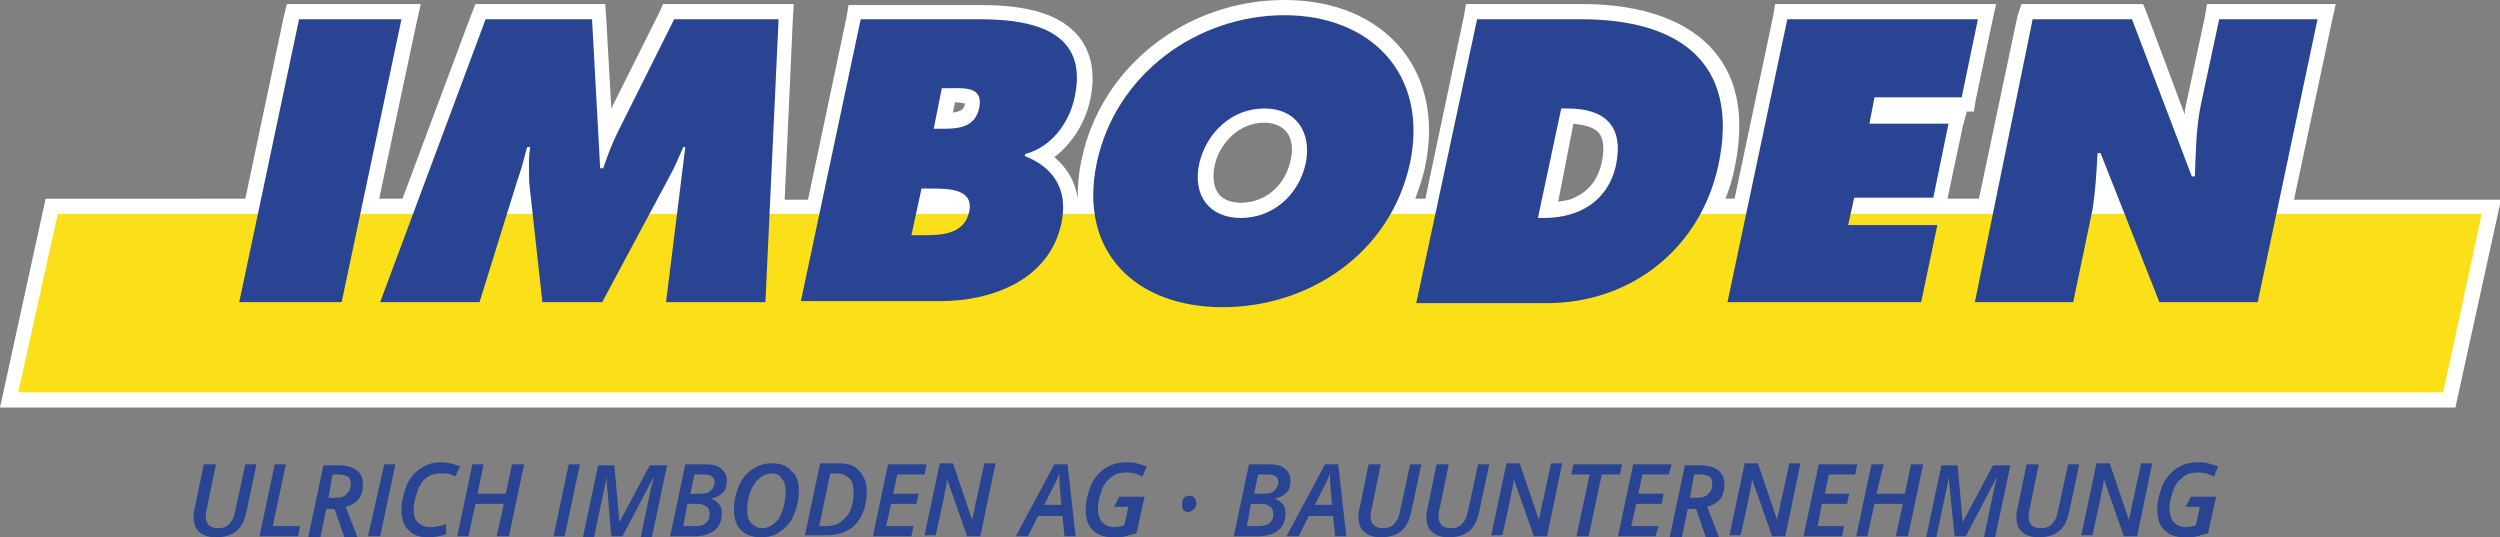 <?xml version="1.0" encoding="utf-8"?>
<!-- Generator: Adobe Illustrator 22.0.1, SVG Export Plug-In . SVG Version: 6.00 Build 0)  -->
<svg version="1.1" id="Ebene_1" xmlns="http://www.w3.org/2000/svg" xmlns:xlink="http://www.w3.org/1999/xlink" x="0px" y="0px"
	 viewBox="0 0 246.6 53" style="enable-background:new 0 0 246.6 53;" xml:space="preserve">
<rect x="0" y="0" width="246.6" height="53" fill="#808080" stroke="none"/>
<style type="text/css">
	.st0{fill:#FFFFFF;}
	.st1{fill:#FADF19;}
	.st2{fill:#284492;}
</style>
<path class="st0" d="M155.2,12.2c0.9,0.1,2,0.3,2.5,0.9c0.6,0.7,0.5,2,0.3,2.9c-0.4,1.9-1.5,3.1-3.2,3.7l0,0l-1.1,0.2L155.2,12.2z
	 M124.7,12.1c0.7,0,1.6,0.2,2.2,0.9c0.5,0.6,0.7,1.7,0.4,2.8c-0.5,2.5-2.5,4.2-4.9,4.2c-0.7,0-1.7-0.2-2.2-0.9
	c-0.5-0.6-0.6-1.6-0.4-2.7C120.2,14.3,122.1,12.1,124.7,12.1 M95.2,10.2C95.2,10.2,95.2,10.3,95.2,10.2c-0.1,0.5-0.3,0.8-1.2,0.9
	l0.2-1h0.1C94.7,10.1,95,10.2,95.2,10.2 M226.3,19.6L230,2.2l0.4-1.8h-1.8h-9.7h-1.2l-0.2,1.2l-1.8,8.4c-0.1,0.4-0.2,0.8-0.2,1.3
	l-3.7-9.9l-0.4-1h-1h-9.8h-1.2L199,1.6l-3.8,18h-3.1l1.5-7.1L194,11h0.7l0.2-1.2l1.6-7.6l0.4-1.8h-1.8h-18.8h-1.2l-0.2,1.2l-3.8,18
	h-0.9c0.4-1,0.7-2,0.9-3c1-4.8,0.4-8.6-1.9-11.4c-2.5-3.1-7.1-4.8-13.1-4.8h-10.3h-1.2l-0.2,1.2l-3.8,18h-1c0.4-1.1,0.8-2.2,1-3.3
	c0.9-4.4,0.1-8.4-2.3-11.4c-2.6-3.2-6.7-4.9-11.6-4.9c-9.7,0-18.1,6.6-20,15.7c-0.3,1.3-0.4,2.7-0.4,3.9c-0.2-1.6-1-3-2.3-4.1
	c1.7-1.3,3-3.3,3.5-5.5c0.6-2.6,0.2-4.8-1.1-6.4c-1.7-2.1-4.8-3.1-9.6-3.1H84.9h-1.2l-0.2,1.2l-3.8,18h-2.3L78.2,2l0.1-1.6h-1.6
	H66.3h-0.9L65,1.3l-4.7,9.4l-0.5-8.9l-0.1-1.4h-1.4H47.9h-1l-0.4,1l-6.8,18.2h-2.3l3.7-17.4l0.4-1.8h-1.8H29.5h-1.2L28,1.6l-3.8,18
	H4.5L0,40.2h242.2l4.5-20.5H226.3z"/>
<polygon class="st1" points="5.7,21.1 118.7,21.1 122.2,21.7 125.3,21.1 149.6,21.1 152,21.7 155.7,21.1 244.8,21.1 241,38.7 
	1.8,38.7 "/>
<polygon class="st2" points="29.5,1.9 39.6,1.9 33.7,29.8 23.6,29.8 "/>
<path class="st2" d="M47.9,1.9h10.5l0.8,14.7h0.3c0.4-1.2,0.9-2.5,1.5-3.7l5.5-11h10.3l-1.3,27.9h-9.8l1.9-15.3h-0.2
	c-0.4,0.9-0.8,1.9-1.3,2.8l-6.7,12.5h-5.9L52.2,18c0-1.2-0.1-2.3,0.1-3.5H52c-0.3,1.1-0.6,2.3-1,3.4l-3.7,11.9h-9.8L47.9,1.9z"/>
<path class="st2" d="M93,12.7c1.5,0,3.2-0.1,3.6-2.1c0.4-2.1-1.5-1.9-3-1.9h-0.7l-0.8,4H93z M89.9,23.2H91c1.7,0,4.1,0,4.6-2.3
	c0.5-2.3-2.1-2.3-3.7-2.3h-1L89.9,23.2z M84.9,1.9h11.8c5.4,0,10.7,1.3,9.3,7.7c-0.5,2.4-2.2,4.9-4.9,5.6l0,0.2
	c2.8,1.1,4.3,3.3,3.6,6.6c-1.2,5.7-7,7.7-11.9,7.7H79L84.9,1.9z"/>
<path class="st2" d="M118.3,16.1c-0.7,3.2,1,5.4,4.1,5.4s5.7-2.2,6.4-5.4c0.6-3-0.9-5.4-4.1-5.4C121.5,10.7,119,13.1,118.3,16.1
	 M139.1,16c-1.9,9-10,14.3-18.5,14.3c-8.5,0-14.3-5.4-12.4-14.3c1.9-8.8,10-14.5,18.5-14.5C135.1,1.5,140.9,7.2,139.1,16"/>
<path class="st2" d="M151.7,21.5h0.6c3.4,0,6.3-1.6,7.1-5.2c0.8-3.9-1.1-5.6-4.8-5.6H154L151.7,21.5z M145.7,1.9H156
	c9.4,0,15.7,4.1,13.5,14.4c-1.8,8.3-8.7,13.6-16.9,13.6h-12.9L145.7,1.9z"/>
<polygon class="st2" points="176.3,1.9 195.1,1.9 193.5,9.6 184.9,9.6 184.4,12.2 192.2,12.2 190.7,19.5 182.9,19.5 182.3,22.2 
	191.1,22.2 189.5,29.8 170.4,29.8 "/>
<path class="st2" d="M200.5,1.9h9.8l5.9,15.5h0.3c0.1-2.3,0.1-4.7,0.6-7.1l1.8-8.4h9.7l-5.9,27.9h-9.7l-5.8-14.7h-0.3
	c-0.1,1.9-0.2,3.7-0.5,5.6l-1.9,9.1h-9.7L200.5,1.9z"/>
<path class="st2" d="M25.3,45.8l-1,4.7c-0.2,0.9-0.5,1.5-1,1.9c-0.5,0.4-1.2,0.6-2,0.6c-0.7,0-1.3-0.2-1.6-0.5
	c-0.4-0.3-0.6-0.8-0.6-1.5c0-0.3,0-0.5,0.1-0.8l0.9-4.4h1.2l-0.9,4.4c-0.1,0.3-0.1,0.5-0.1,0.8c0,0.3,0.1,0.6,0.3,0.8
	c0.2,0.2,0.5,0.3,0.9,0.3c0.5,0,0.8-0.1,1.1-0.4c0.3-0.3,0.5-0.7,0.6-1.3l1-4.6H25.3z"/>
<polygon class="st2" points="25.6,52.9 27.1,45.8 28.2,45.8 26.9,51.9 29.6,51.9 29.4,52.9 "/>
<path class="st2" d="M32.4,49.1H33c0.6,0,1-0.1,1.2-0.4c0.3-0.2,0.4-0.6,0.4-1c0-0.3-0.1-0.6-0.3-0.7c-0.2-0.1-0.5-0.2-0.9-0.2h-0.6
	L32.4,49.1z M32.2,50.1l-0.6,2.9h-1.2l1.5-7.1h1.6c0.7,0,1.3,0.2,1.7,0.5c0.4,0.3,0.6,0.8,0.6,1.4c0,0.5-0.1,1-0.4,1.4
	c-0.3,0.4-0.7,0.6-1.3,0.8l1.2,3.1h-1.3l-1-2.9H32.2z"/>
<polygon class="st2" points="36.3,52.9 37.9,45.8 39,45.8 37.5,52.9 "/>
<path class="st2" d="M43.4,46.7c-0.5,0-0.9,0.1-1.3,0.4c-0.4,0.3-0.7,0.7-0.9,1.3c-0.2,0.6-0.4,1.2-0.4,1.8c0,0.6,0.1,1,0.4,1.3
	c0.3,0.3,0.7,0.5,1.2,0.5c0.5,0,1-0.1,1.6-0.3v1c-0.6,0.2-1.2,0.3-1.8,0.3c-0.8,0-1.4-0.2-1.9-0.7c-0.5-0.5-0.7-1.2-0.7-2
	c0-0.8,0.2-1.6,0.5-2.4c0.3-0.7,0.8-1.3,1.4-1.7c0.6-0.4,1.2-0.6,2-0.6c0.7,0,1.3,0.2,1.9,0.4l-0.5,1c-0.2-0.1-0.4-0.2-0.7-0.3
	C44,46.7,43.7,46.7,43.4,46.7"/>
<polygon class="st2" points="50.2,52.9 49,52.9 49.7,49.7 46.9,49.7 46.2,52.9 45.1,52.9 46.6,45.8 47.7,45.8 47.1,48.7 49.9,48.7 
	50.5,45.8 51.7,45.8 "/>
<polygon class="st2" points="54.6,52.9 56.1,45.8 57.2,45.8 55.7,52.9 "/>
<path class="st2" d="M60.3,52.9L59.8,47h0c0,0.4-0.1,0.9-0.3,1.7l-0.9,4.3h-1.1l1.5-7.1h1.6l0.5,5.6h0l3-5.6h1.7l-1.5,7.1h-1.1
	l0.9-4.3c0.1-0.6,0.3-1.2,0.4-1.7h0l-3.1,5.9H60.3z"/>
<path class="st2" d="M68.1,48.7h1c0.5,0,0.8-0.1,1-0.3c0.2-0.2,0.4-0.5,0.4-0.8c0-0.6-0.4-0.8-1.1-0.8h-0.9L68.1,48.7z M67.4,51.9
	h1.1c0.5,0,0.9-0.1,1.1-0.3c0.3-0.2,0.4-0.5,0.4-0.9c0-0.3-0.1-0.6-0.3-0.7c-0.2-0.2-0.5-0.3-0.9-0.3h-1L67.4,51.9z M69.5,45.8
	c0.7,0,1.3,0.1,1.6,0.4c0.4,0.3,0.6,0.7,0.6,1.2c0,0.5-0.1,0.9-0.4,1.2c-0.3,0.3-0.7,0.5-1.2,0.6v0c0.4,0.1,0.6,0.3,0.8,0.5
	c0.2,0.2,0.3,0.5,0.3,0.9c0,0.7-0.2,1.3-0.7,1.7c-0.5,0.4-1.2,0.6-2,0.6h-2.4l1.5-7.1H69.5z"/>
<path class="st2" d="M76.1,46.7c-0.4,0-0.9,0.2-1.2,0.5c-0.4,0.3-0.6,0.7-0.9,1.3c-0.2,0.6-0.3,1.2-0.3,1.8c0,0.6,0.1,1,0.4,1.3
	c0.3,0.3,0.6,0.5,1.1,0.5c0.4,0,0.9-0.2,1.2-0.5c0.4-0.3,0.6-0.7,0.8-1.3c0.2-0.6,0.3-1.2,0.3-1.8c0-0.6-0.1-1-0.4-1.3
	C76.9,46.8,76.6,46.7,76.1,46.7 M78.8,48.4c0,0.9-0.2,1.7-0.5,2.4c-0.3,0.7-0.7,1.2-1.3,1.6c-0.5,0.4-1.2,0.6-1.9,0.6
	c-0.8,0-1.5-0.2-2-0.7c-0.5-0.5-0.7-1.2-0.7-2c0-0.9,0.2-1.7,0.5-2.4c0.3-0.7,0.8-1.3,1.3-1.6c0.6-0.4,1.2-0.6,1.9-0.6
	c0.8,0,1.5,0.2,1.9,0.7C78.6,46.9,78.8,47.5,78.8,48.4"/>
<path class="st2" d="M81.4,51.9c0.6,0,1.1-0.1,1.5-0.4c0.4-0.3,0.8-0.7,1-1.2c0.2-0.5,0.3-1.1,0.3-1.7c0-0.6-0.1-1.1-0.4-1.4
	c-0.3-0.3-0.7-0.5-1.2-0.5h-0.7l-1.1,5.2H81.4z M85.5,48.5c0,0.9-0.2,1.7-0.5,2.3c-0.3,0.7-0.8,1.2-1.4,1.5
	c-0.6,0.4-1.4,0.5-2.2,0.5h-2l1.5-7.1h1.8c0.9,0,1.6,0.2,2,0.7C85.2,46.9,85.5,47.6,85.5,48.5"/>
<polygon class="st2" points="89.9,52.9 86.1,52.9 87.6,45.8 91.4,45.8 91.2,46.8 88.5,46.8 88.1,48.7 90.6,48.7 90.4,49.7 
	87.9,49.7 87.4,51.9 90.1,51.9 "/>
<path class="st2" d="M96.7,52.9h-1.3l-2-5.7h0l0,0.3c-0.1,0.5-0.1,0.8-0.2,1c0,0.2-0.3,1.6-0.9,4.3h-1.1l1.5-7.1h1.3l1.9,5.6h0
	c0-0.2,0.1-0.5,0.2-0.9c0.1-0.5,0.1-0.8,0.2-1l0.8-3.7h1.1L96.7,52.9z"/>
<path class="st2" d="M104.7,49.9c-0.1-1.4-0.2-2.2-0.2-2.5c0-0.3,0-0.5,0-0.7c-0.2,0.5-0.4,1-0.7,1.5l-0.8,1.6H104.7z M104.8,50.9
	h-2.4l-1,2h-1.2l3.8-7.1h1.3l0.8,7.1H105L104.8,50.9z"/>
<path class="st2" d="M110.4,49h2.5l-0.8,3.6c-0.4,0.1-0.7,0.2-1.1,0.3c-0.3,0.1-0.7,0.1-1.2,0.1c-0.8,0-1.5-0.2-2-0.7
	c-0.5-0.5-0.7-1.1-0.7-2c0-0.9,0.2-1.6,0.5-2.4c0.3-0.7,0.8-1.3,1.4-1.7c0.6-0.4,1.3-0.6,2.1-0.6c0.4,0,0.7,0,1,0.1
	c0.3,0.1,0.7,0.2,1,0.3l-0.4,1c-0.6-0.3-1.1-0.4-1.6-0.4c-0.5,0-1,0.1-1.4,0.4c-0.4,0.3-0.8,0.7-1,1.3c-0.2,0.5-0.4,1.2-0.4,1.8
	c0,0.6,0.1,1,0.4,1.4c0.3,0.3,0.7,0.5,1.2,0.5c0.4,0,0.7-0.1,1-0.2l0.4-1.8h-1.4L110.4,49z"/>
<path class="st2" d="M116.6,49.7c0-0.3,0.1-0.5,0.2-0.6c0.2-0.2,0.4-0.2,0.6-0.2c0.2,0,0.3,0.1,0.4,0.2c0.1,0.1,0.2,0.3,0.2,0.5
	c0,0.3-0.1,0.5-0.2,0.6c-0.2,0.2-0.4,0.3-0.6,0.3c-0.2,0-0.4-0.1-0.5-0.2C116.6,50.1,116.6,49.9,116.6,49.7"/>
<path class="st2" d="M123.7,48.7h1c0.5,0,0.8-0.1,1-0.3c0.2-0.2,0.4-0.5,0.4-0.8c0-0.6-0.4-0.8-1.1-0.8h-0.9L123.7,48.7z M123,51.9
	h1.1c0.5,0,0.9-0.1,1.1-0.3c0.3-0.2,0.4-0.5,0.4-0.9c0-0.3-0.1-0.6-0.3-0.7c-0.2-0.2-0.5-0.3-0.9-0.3h-1L123,51.9z M125.1,45.8
	c0.7,0,1.3,0.1,1.6,0.4c0.4,0.3,0.6,0.7,0.6,1.2c0,0.5-0.1,0.9-0.4,1.2c-0.3,0.3-0.7,0.5-1.2,0.6v0c0.4,0.1,0.6,0.3,0.8,0.5
	c0.2,0.2,0.3,0.5,0.3,0.9c0,0.7-0.2,1.3-0.7,1.7c-0.5,0.4-1.2,0.6-2,0.6h-2.4l1.5-7.1H125.1z"/>
<path class="st2" d="M131.4,49.9c-0.1-1.4-0.2-2.2-0.2-2.5c0-0.3,0-0.5,0-0.7c-0.2,0.5-0.4,1-0.7,1.5l-0.8,1.6H131.4z M131.5,50.9
	h-2.4l-1,2h-1.2l3.8-7.1h1.3l0.8,7.1h-1.1L131.5,50.9z"/>
<path class="st2" d="M140.2,45.8l-1,4.7c-0.2,0.9-0.5,1.5-1,1.9c-0.5,0.4-1.2,0.6-2,0.6c-0.7,0-1.3-0.2-1.6-0.5
	c-0.4-0.3-0.6-0.8-0.6-1.5c0-0.3,0-0.5,0.1-0.8l0.9-4.4h1.2l-0.9,4.4c-0.1,0.3-0.1,0.5-0.1,0.8c0,0.3,0.1,0.6,0.3,0.8
	c0.2,0.2,0.5,0.3,0.9,0.3c0.5,0,0.8-0.1,1.1-0.4c0.3-0.3,0.5-0.7,0.6-1.3l1-4.6H140.2z"/>
<path class="st2" d="M146.9,45.8l-1,4.7c-0.2,0.9-0.5,1.5-1,1.9c-0.5,0.4-1.2,0.6-2,0.6c-0.7,0-1.3-0.2-1.6-0.5
	c-0.4-0.3-0.6-0.8-0.6-1.5c0-0.3,0-0.5,0.1-0.8l0.9-4.4h1.2l-0.9,4.4c-0.1,0.3-0.1,0.5-0.1,0.8c0,0.3,0.1,0.6,0.3,0.8
	c0.2,0.2,0.5,0.3,0.9,0.3c0.5,0,0.8-0.1,1.1-0.4c0.3-0.3,0.5-0.7,0.6-1.3l1-4.6H146.9z"/>
<path class="st2" d="M152.6,52.9h-1.3l-2-5.7h0l0,0.3c-0.1,0.5-0.1,0.8-0.2,1c0,0.2-0.3,1.6-0.9,4.3h-1.1l1.5-7.1h1.3l1.9,5.6h0
	c0-0.2,0.1-0.5,0.2-0.9c0.1-0.5,0.1-0.8,0.2-1l0.8-3.7h1.1L152.6,52.9z"/>
<polygon class="st2" points="156.7,52.9 155.5,52.9 156.8,46.8 155,46.8 155.2,45.8 160,45.8 159.8,46.8 158,46.8 "/>
<polygon class="st2" points="163.3,52.9 159.6,52.9 161.1,45.8 164.9,45.8 164.6,46.8 162,46.8 161.6,48.7 164.1,48.7 163.9,49.7 
	161.4,49.7 160.9,51.9 163.6,51.9 "/>
<path class="st2" d="M166.7,49.1h0.6c0.6,0,1-0.1,1.2-0.4c0.3-0.2,0.4-0.6,0.4-1c0-0.3-0.1-0.6-0.3-0.7c-0.2-0.1-0.5-0.2-0.9-0.2
	h-0.6L166.7,49.1z M166.5,50.1l-0.6,2.9h-1.2l1.5-7.1h1.6c0.7,0,1.3,0.2,1.7,0.5c0.4,0.3,0.6,0.8,0.6,1.4c0,0.5-0.1,1-0.4,1.4
	c-0.3,0.4-0.7,0.6-1.3,0.8l1.2,3.1h-1.3l-1-2.9H166.5z"/>
<path class="st2" d="M176.1,52.9h-1.3l-2-5.7h0l0,0.3c-0.1,0.5-0.1,0.8-0.2,1c0,0.2-0.3,1.6-0.9,4.3h-1.1l1.5-7.1h1.3l1.9,5.6h0
	c0-0.2,0.1-0.5,0.2-0.9c0.1-0.5,0.1-0.8,0.2-1l0.8-3.7h1.1L176.1,52.9z"/>
<polygon class="st2" points="181.7,52.9 177.9,52.9 179.4,45.8 183.2,45.8 183,46.8 180.4,46.8 180,48.7 182.4,48.7 182.2,49.7 
	179.7,49.7 179.3,51.9 181.9,51.9 "/>
<polygon class="st2" points="188.2,52.9 187,52.9 187.7,49.7 184.9,49.7 184.2,52.9 183.1,52.9 184.6,45.8 185.8,45.8 185.1,48.7 
	187.9,48.7 188.5,45.8 189.7,45.8 "/>
<path class="st2" d="M192.8,52.9l-0.6-5.9h0c0,0.4-0.1,0.9-0.3,1.7l-0.9,4.3H190l1.5-7.1h1.6l0.5,5.6h0l3-5.6h1.7l-1.5,7.1h-1.1
	l0.9-4.3c0.1-0.6,0.3-1.2,0.4-1.7h0l-3.1,5.9H192.8z"/>
<path class="st2" d="M205.1,45.8l-1,4.7c-0.2,0.9-0.5,1.5-1,1.9c-0.5,0.4-1.2,0.6-2,0.6c-0.7,0-1.3-0.2-1.6-0.5
	c-0.4-0.3-0.6-0.8-0.6-1.5c0-0.3,0-0.5,0.1-0.8l0.9-4.4h1.2l-0.9,4.4c-0.1,0.3-0.1,0.5-0.1,0.8c0,0.3,0.1,0.6,0.3,0.8
	c0.2,0.2,0.5,0.3,0.9,0.3c0.5,0,0.8-0.1,1.1-0.4c0.3-0.3,0.5-0.7,0.6-1.3l1-4.6H205.1z"/>
<path class="st2" d="M210.8,52.9h-1.3l-2-5.7h0l0,0.3c-0.1,0.5-0.1,0.8-0.2,1c0,0.2-0.3,1.6-0.9,4.3h-1.1l1.5-7.1h1.3l1.9,5.6h0
	c0-0.2,0.1-0.5,0.2-0.9c0.1-0.5,0.1-0.8,0.2-1l0.8-3.7h1.1L210.8,52.9z"/>
<path class="st2" d="M216.1,49h2.5l-0.8,3.6c-0.4,0.1-0.7,0.2-1.1,0.3c-0.3,0.1-0.7,0.1-1.2,0.1c-0.8,0-1.5-0.2-2-0.7
	c-0.5-0.5-0.7-1.1-0.7-2c0-0.9,0.2-1.6,0.5-2.4c0.3-0.7,0.8-1.3,1.4-1.7c0.6-0.4,1.3-0.6,2.1-0.6c0.4,0,0.7,0,1,0.1
	c0.3,0.1,0.7,0.2,1,0.3l-0.4,1c-0.6-0.3-1.1-0.4-1.6-0.4c-0.5,0-1,0.1-1.4,0.4c-0.4,0.3-0.8,0.7-1,1.3c-0.2,0.5-0.4,1.2-0.4,1.8
	c0,0.6,0.1,1,0.4,1.4c0.3,0.3,0.7,0.5,1.2,0.5c0.4,0,0.7-0.1,1-0.2l0.4-1.8h-1.4L216.1,49z"/>
</svg>
